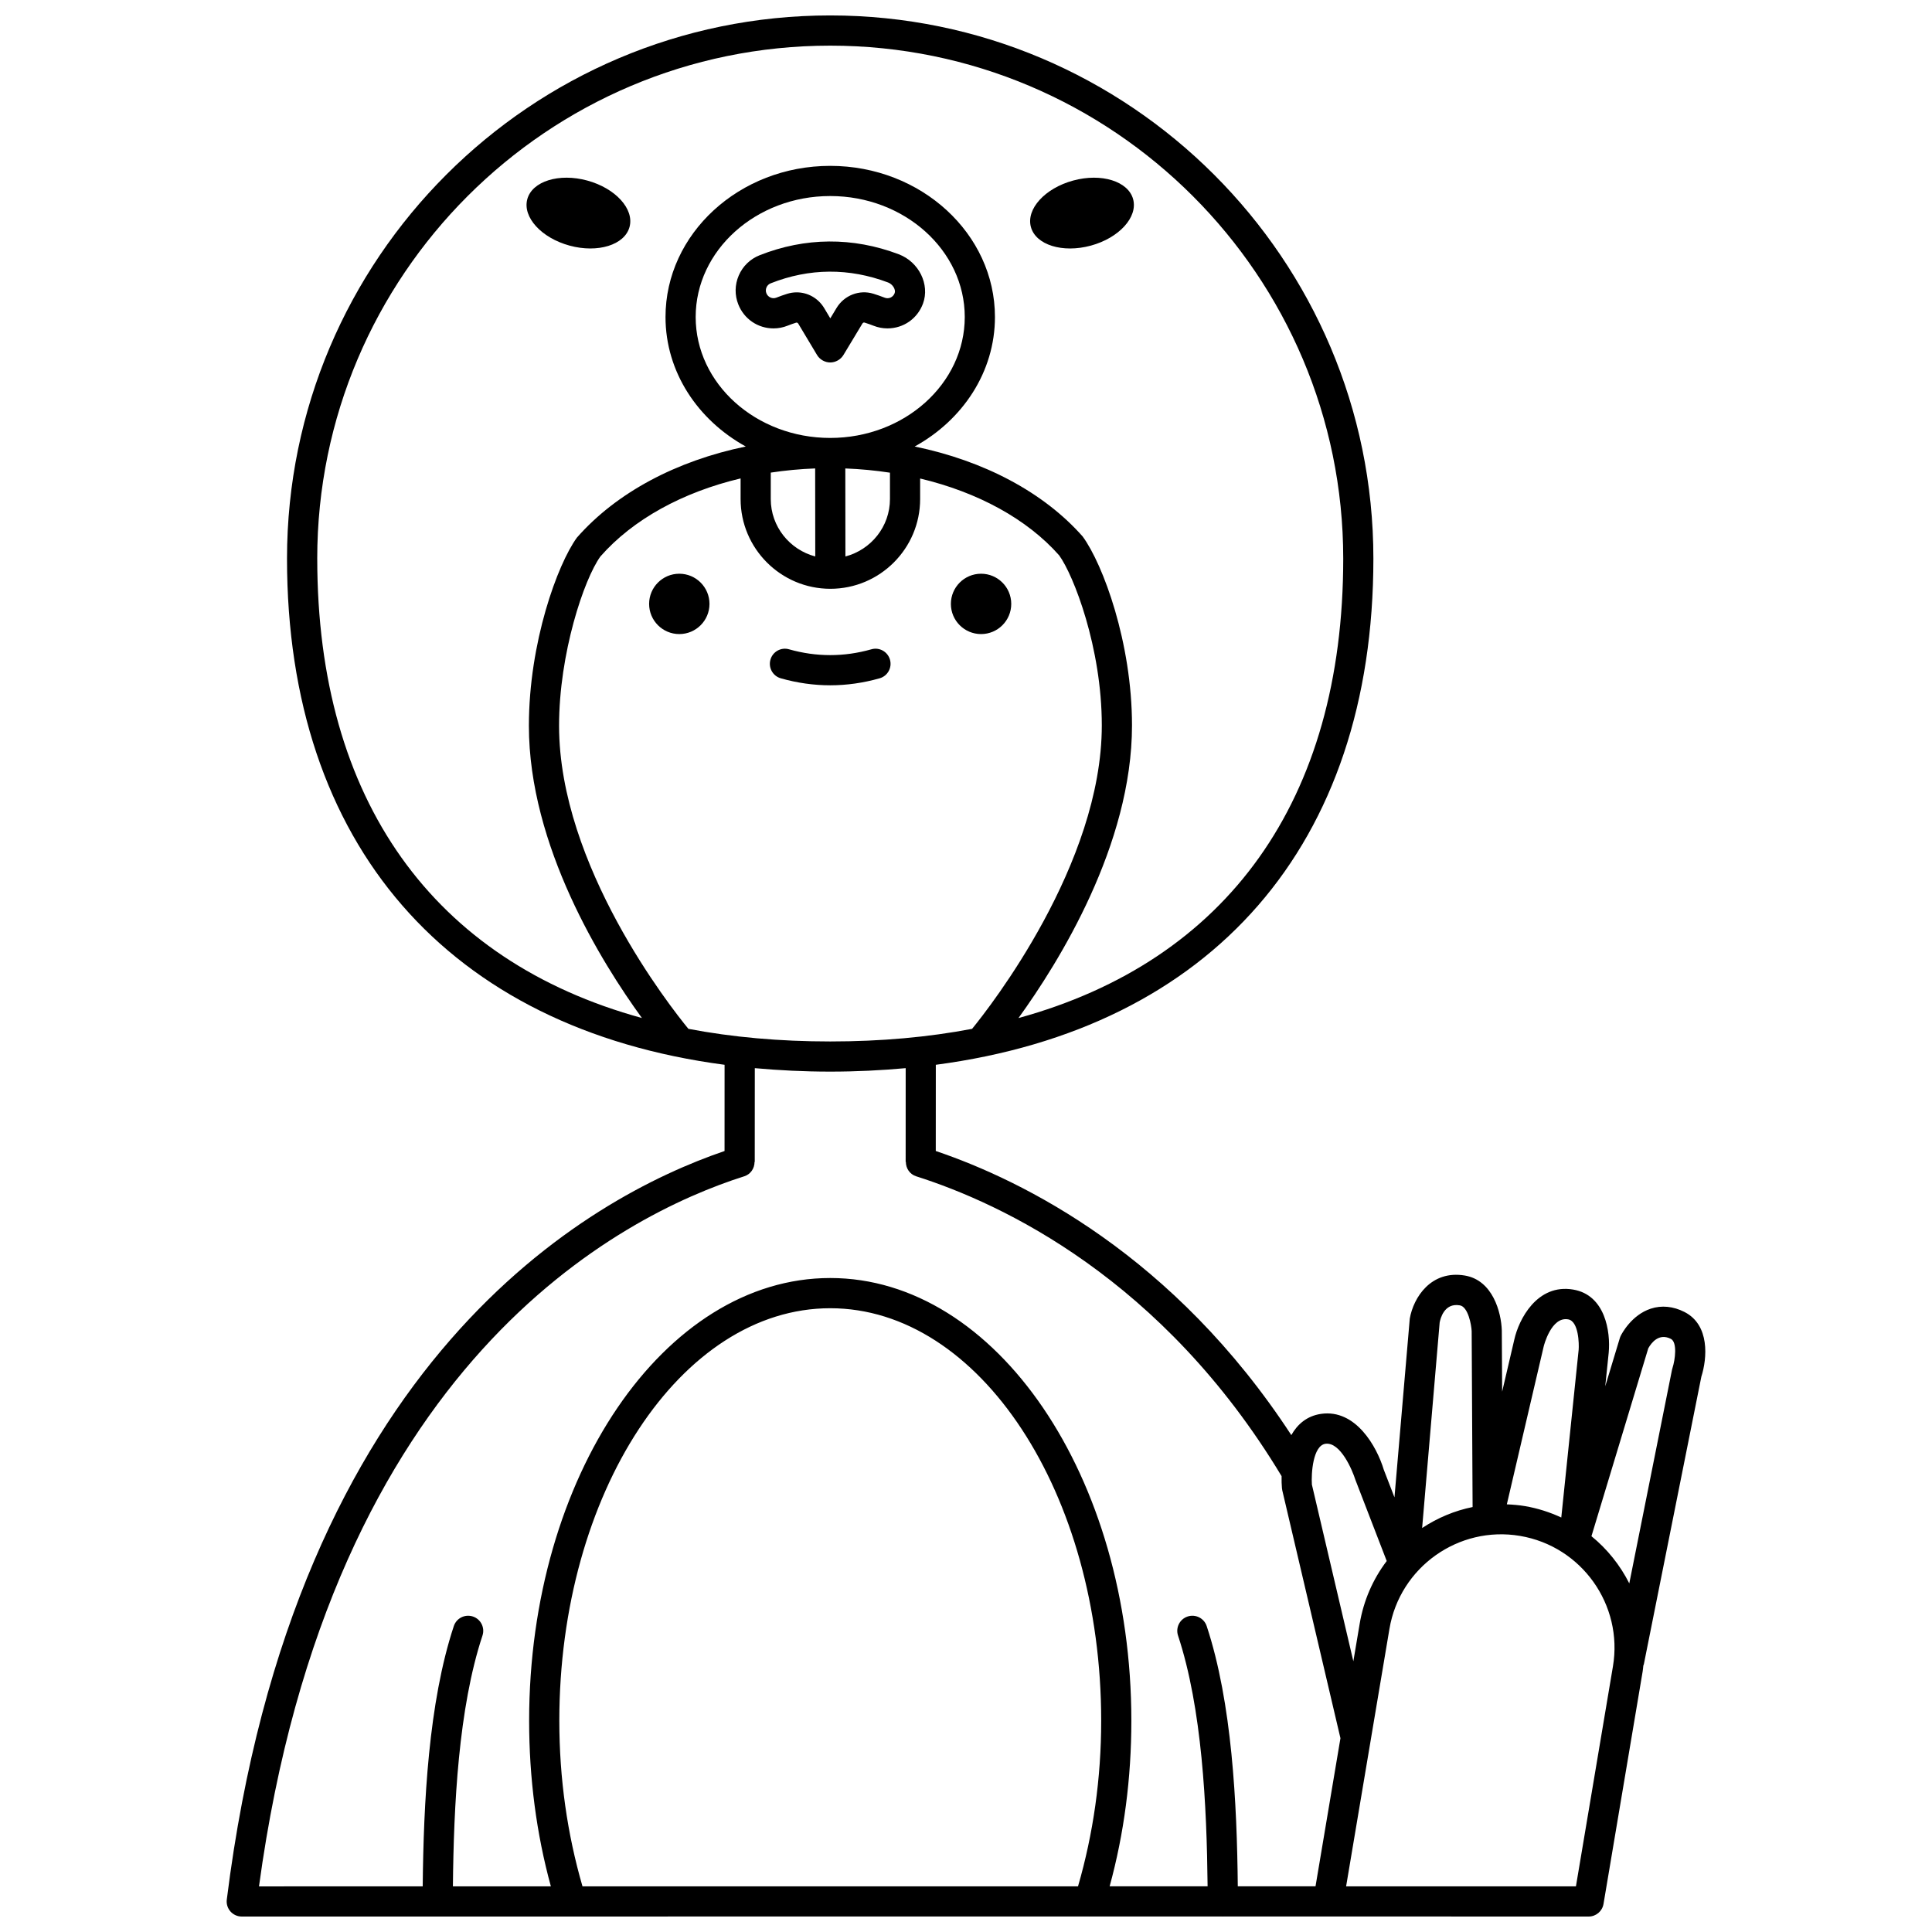 <?xml version="1.0" encoding="UTF-8"?>
<!-- Uploaded to: SVG Repo, www.svgrepo.com, Generator: SVG Repo Mixer Tools -->
<svg width="800px" height="800px" version="1.1" viewBox="144 144 512 512" xmlns="http://www.w3.org/2000/svg">
 <defs>
  <clipPath id="a">
   <path d="m204 148.09h392v503.81h-392z"/>
  </clipPath>
 </defs>
 <path d="m411.99 304.04c0 4.418-3.582 7.996-7.996 7.996-4.418 0-8-3.578-8-7.996 0-4.418 3.582-7.996 8-7.996 4.414 0 7.996 3.578 7.996 7.996"/>
 <path d="m332.02 304.04c0 4.418-3.582 7.996-8 7.996-4.414 0-7.996-3.578-7.996-7.996 0-4.418 3.582-7.996 7.996-7.996 4.418 0 8 3.578 8 7.996"/>
 <path d="m377.1 323.76c2.125-0.602 3.359-2.812 2.754-4.934-0.602-2.129-2.828-3.375-4.934-2.754-7.25 2.055-14.566 2.055-21.812 0-2.109-0.621-4.34 0.625-4.934 2.754-0.602 2.125 0.633 4.336 2.754 4.934 4.336 1.23 8.738 1.852 13.082 1.852 4.348 0 8.754-0.621 13.09-1.852z"/>
 <path d="m382.17 211.38c-12.164-4.598-24.789-4.512-36.871 0.266-2.496 0.992-4.453 2.894-5.519 5.356-1.066 2.473-1.105 5.203-0.121 7.668 1.52 3.863 5.188 6.359 9.336 6.359 1.277 0 2.523-0.242 3.688-0.707 0.777-0.305 1.547-0.578 2.309-0.816 0.199-0.062 0.434 0.055 0.559 0.262l5 8.352c0.727 1.184 2.082 1.938 3.477 1.938 1.402 0 2.766-0.773 3.492-1.977l5.023-8.332c0.125-0.211 0.363-0.34 0.574-0.258 0.797 0.242 1.59 0.523 2.383 0.832 1.18 0.469 2.414 0.703 3.684 0.703 4.25 0 7.953-2.582 9.426-6.59 1.852-5.066-1.098-11.039-6.438-13.055zm-1.07 10.293c-0.398 1.082-1.555 1.656-2.676 1.207-0.992-0.387-1.977-0.73-2.945-1.031-3.711-1.16-7.75 0.395-9.785 3.769l-1.656 2.746-1.617-2.711c-1.582-2.644-4.375-4.176-7.293-4.176-0.844 0-1.699 0.129-2.539 0.395-0.938 0.297-1.879 0.625-2.852 1.012-1.035 0.414-2.219-0.109-2.637-1.168-0.203-0.504-0.191-1.043 0.027-1.551 0.219-0.508 0.609-0.887 1.125-1.086 10.223-4.043 20.777-4.113 31.094-0.219h0.004c1.207 0.457 2.09 1.879 1.75 2.812z"/>
 <path d="m294.94 209.09c7.481 2.035 14.594-0.172 15.891-4.934 1.297-4.762-3.719-10.27-11.199-12.309-7.481-2.035-14.594 0.172-15.891 4.934-1.293 4.766 3.723 10.273 11.199 12.309z"/>
 <path d="m433.09 209.09c7.481-2.035 12.496-7.547 11.199-12.309-1.297-4.758-8.41-6.969-15.891-4.934-7.481 2.035-12.496 7.547-11.199 12.309 1.293 4.762 8.406 6.973 15.891 4.934z"/>
 <g clip-path="url(#a)">
  <path d="m590.41 491.69c-2.984-1.52-6.082-1.824-8.961-0.871-5.086 1.684-7.664 6.629-7.938 7.188-0.102 0.199-0.184 0.406-0.246 0.621l-3.859 12.754 0.918-8.906c0.512-5.539-0.898-15.289-9.422-16.727-9.594-1.621-14.434 7.984-15.594 13.25l-3.223 13.812-0.09-16.207c-0.148-4.828-2.387-13.324-9.801-14.574-8.945-1.492-13.605 5.789-14.59 11.418l-4.055 47.367-2.824-7.301c-1.848-6.137-7.441-16.137-16.621-14.824-3.773 0.551-6.273 2.762-7.891 5.629-31.117-47.629-70.953-67.406-94.223-75.293l0.012-22.844c73.152-9.652 115.96-58.242 115.96-134.14 0-79.375-64.574-143.95-143.95-143.95-79.375 0-143.95 64.57-143.95 143.95 0 75.895 42.801 124.49 115.96 134.14l-0.008 22.852c-35.816 12.223-114 55.09-131.91 198.38-0.145 1.137 0.211 2.281 0.969 3.144 0.758 0.855 1.848 1.348 2.996 1.348l51.863-0.004c0.004 0 0.008 0.004 0.012 0.004h0.02c0.004 0 0.008-0.004 0.012-0.004l172.68-0.008c0.023 0 0.047 0.012 0.07 0.012 0.023 0 0.043-0.012 0.066-0.012h35.195c0.023 0 0.039 0.012 0.062 0.012h0.02c0.02 0 0.039-0.012 0.062-0.012h32.871l64.004 0.012c1.953 0 3.617-1.41 3.941-3.336l10.375-61.621c0.09-0.523 0.117-1.039 0.18-1.559 0.035-0.117 0.109-0.211 0.133-0.336l15.242-76.223c1.551-4.867 2.285-13.699-4.473-17.141zm-37.309 9.105c0.02-0.078 1.977-7.965 6.473-7.148 2.82 0.473 2.914 6.617 2.785 8.062l-4.602 44.445c-3.004-1.387-6.215-2.441-9.629-3.019-1.602-0.27-3.203-0.398-4.801-0.469zm-27.578-6.289c0.16-0.887 1.141-5.316 5.348-4.574 2.203 0.371 3.07 5.227 3.137 6.828l0.246 46.621c-4.731 0.961-9.25 2.836-13.375 5.562zm-30.258 32.109c4.004-0.516 7.168 7.129 7.91 9.508l8.32 21.562c-3.66 4.828-6.137 10.488-7.168 16.629l-1.676 9.941-10.988-46.828c-0.199-2.973 0.277-10.324 3.602-10.812zm-168.83-109.96c-4.68-5.695-34.277-43.191-34.277-80.32 0-19.18 6.617-38.875 10.961-44.871 8.66-9.855 21.805-17.027 37.148-20.676v5.461c0 13.117 10.672 23.789 23.789 23.789h0.004c13.117-0.004 23.785-10.672 23.785-23.789v-5.438c15.277 3.637 28.332 10.73 36.844 20.367 3.816 5.242 11.301 24.441 11.301 45.062 0 36.812-29.672 74.656-34.375 80.414-11.609 2.211-24.156 3.344-37.598 3.344-13.438 0-25.98-1.133-37.582-3.344zm21.828-147.41c3.832-0.578 7.754-0.957 11.762-1.105l0.027 23.328c-6.762-1.789-11.793-7.902-11.793-15.219zm19.781 22.227-0.027-23.328c4.031 0.152 7.981 0.535 11.832 1.121v6.988c0 7.316-5.035 13.434-11.805 15.219zm-39.684-63.465c0-17.672 15.992-32.055 35.656-32.055 19.66 0 35.656 14.383 35.656 32.055-0.004 17.672-15.996 32.051-35.656 32.051-19.664 0-35.656-14.379-35.656-32.051zm-100.29 64.039c0-74.965 60.984-135.95 135.95-135.95 74.965 0 135.95 60.984 135.95 135.95 0 64.062-30.773 106.57-86.066 121.75 10.695-14.773 30.086-45.91 30.086-77.551 0-21.926-7.656-42.66-13.066-50.062-10.367-11.758-26.223-20.09-44.527-23.852 12.719-7.004 21.273-19.75 21.273-34.32 0-22.082-19.582-40.055-43.652-40.055-24.07 0-43.652 17.965-43.652 40.055 0 14.57 8.555 27.309 21.27 34.316-18.332 3.777-34.242 12.172-44.754 24.148-5.129 7.051-12.723 27.77-12.723 49.863 0 31.836 19.266 62.746 29.957 77.449-55.281-15.172-86.043-57.688-86.043-121.74zm113.16 163.69c1.699-0.539 2.731-2.113 2.731-3.812h0.055l0.016-24.852c6.457 0.586 13.105 0.918 19.992 0.918s13.535-0.332 19.992-0.918l-0.008 24.848h0.055c0 1.695 1.031 3.269 2.731 3.812 22.699 7.211 65.324 27.133 96.84 79.461-0.023 1.145 0.008 2.231 0.094 3.207 0.016 0.191 0.047 0.379 0.09 0.566l15.414 65.68-6.606 39.25h-20.598c-0.223-21.977-1.523-48.652-8.242-68.965-0.691-2.09-2.941-3.231-5.055-2.539-2.094 0.691-3.234 2.953-2.539 5.055 6.375 19.262 7.617 45.082 7.836 66.449h-25.961c3.816-13.922 5.754-28.652 5.754-43.887 0-64.691-35.797-117.32-79.797-117.32s-79.797 52.629-79.797 117.32c0 15.234 1.941 29.969 5.758 43.895h-25.961c0.215-21.371 1.461-47.199 7.836-66.457 0.695-2.094-0.441-4.363-2.539-5.055-2.113-0.691-4.363 0.445-5.055 2.539-6.723 20.316-8.02 47-8.242 68.973l-43.387 0.008c18.887-138.85 96.035-177.84 128.59-188.18zm-42.863 188.17c-4.023-13.859-6.141-28.59-6.141-43.891 0-60.281 32.211-109.32 71.801-109.32s71.801 49.043 71.801 109.32c0 15.301-2.121 30.027-6.141 43.887zm263.27 0.004-37.613-0.008c-0.012 0-0.02-0.004-0.027-0.004h-23.262l6.512-38.699v-0.008l4.973-29.535c2.75-16.328 18.297-27.391 34.598-24.625 16.328 2.75 27.379 18.27 24.625 34.598zm25.586-137.36c-0.055 0.156-0.098 0.316-0.129 0.48l-11.316 56.586c-2.422-4.812-5.824-9.09-10.027-12.504l15.059-49.797c0.832-1.488 2.824-4.094 5.973-2.508 1.777 0.902 1.148 5.57 0.441 7.742z"/>
 </g>
</svg>